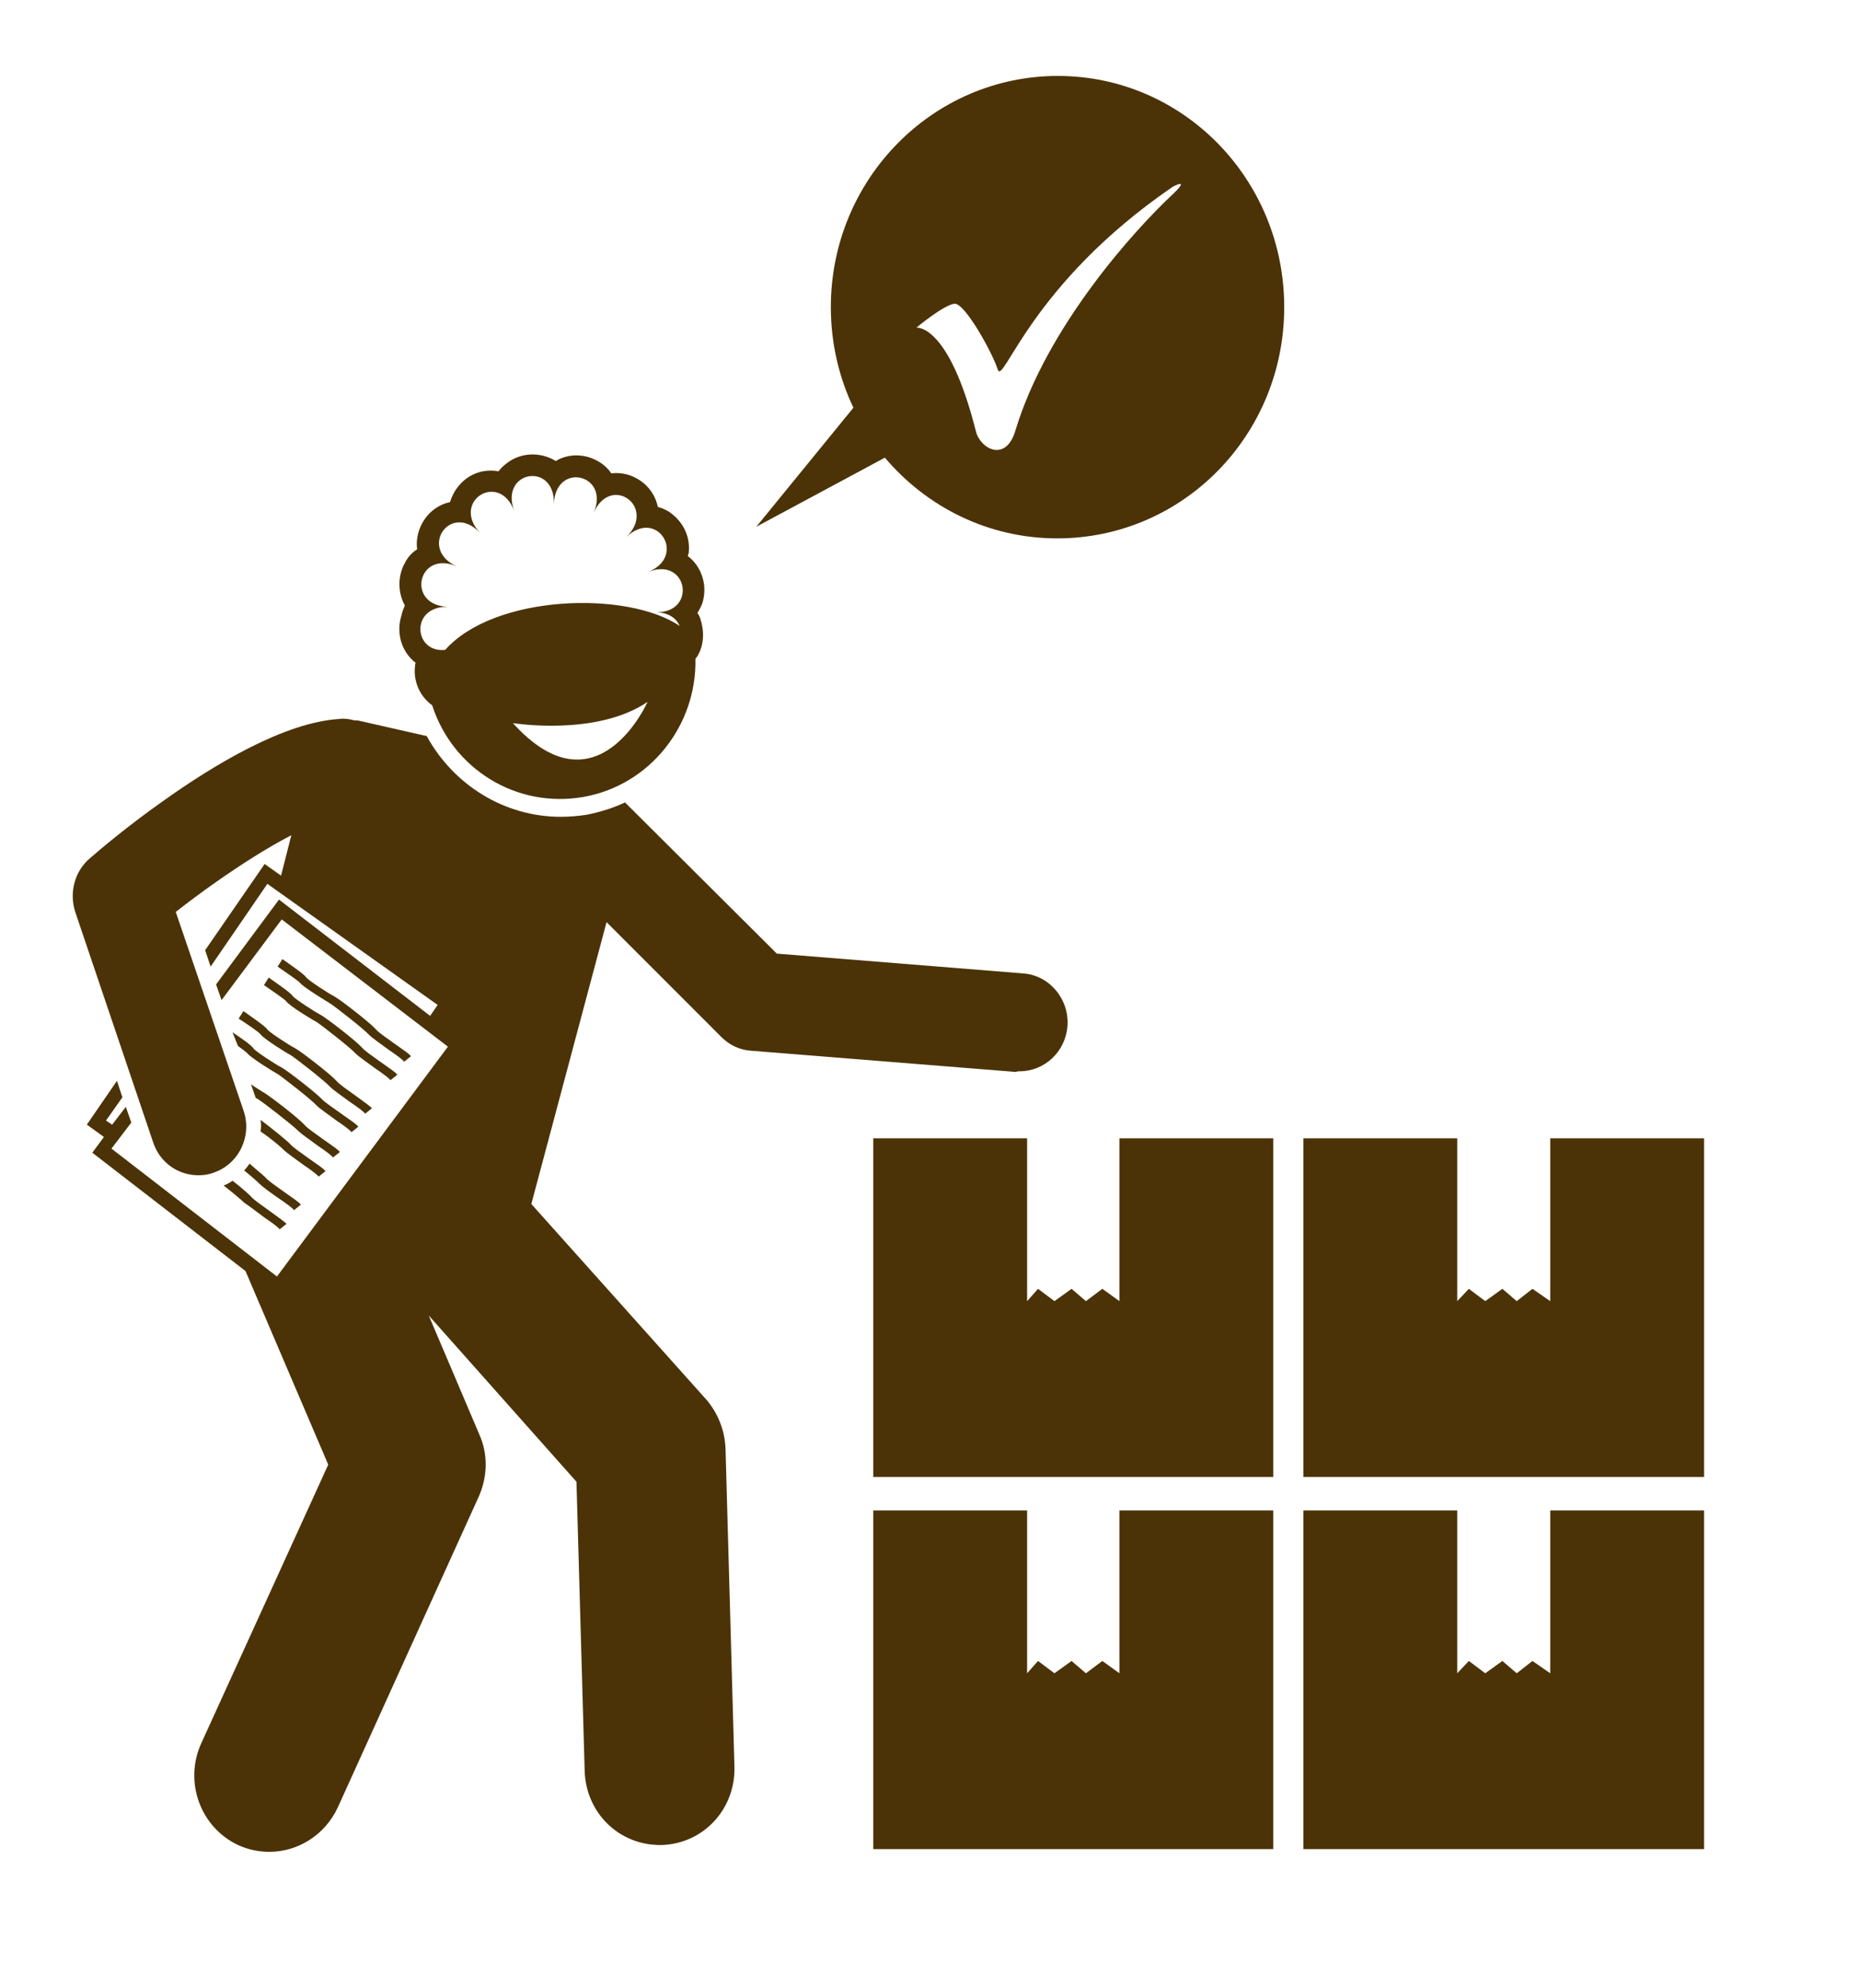 <?xml version="1.0" encoding="utf-8"?>
<!-- Generator: Adobe Illustrator 26.0.1, SVG Export Plug-In . SVG Version: 6.00 Build 0)  -->
<svg version="1.1" id="Layer_1" xmlns="http://www.w3.org/2000/svg" xmlns:xlink="http://www.w3.org/1999/xlink" x="0px" y="0px"
	 viewBox="0 0 272 290.6" style="enable-background:new 0 0 272 290.6;" xml:space="preserve">
<style type="text/css">
	.st0{fill:#4B3307;}
</style>
<g>
	<path class="st0" d="M149.1,156.6c3.6,0,6.7-2.8,7-6.6c0.3-3.9-2.6-7.4-6.4-7.7l-36.1-2.9l-22.2-22.1c-1.7,0.8-3.6,1.4-5.6,1.8
		c-1.3,0.2-2.6,0.3-3.8,0.3c-8.3,0-15.7-4.7-19.6-11.8l-9.7-2.2c-0.3-0.1-0.6-0.1-0.9-0.1c-0.7-0.2-1.5-0.3-2.2-0.2
		c-8,0.5-18.2,6.6-25.9,12.1c-5.1,3.6-9.1,7-10.6,8.3c-2.2,1.9-3,5-2.1,7.8L22.4,167c1,3,3.7,4.8,6.6,4.8c0.8,0,1.5-0.1,2.3-0.4
		c3.7-1.3,5.6-5.4,4.3-9.1l-9.9-29c1.8-1.4,3.8-2.9,5.8-4.3c3.7-2.6,7.6-5.1,11.1-6.9l-1.5,5.9l-2.4-1.7L30,138.9l0.8,2.4l8.3-12.1
		l24.9,17.7l-1.1,1.6l-22.1-17l-9.2,12.4l0.8,2.3l8.8-11.8L65.5,153l-25,33.6l-24.2-18.7l2.9-3.8l-0.8-2.3l-2,2.6l-0.9-0.6l2.4-3.4
		l-0.8-2.4l-4.4,6.4l2.5,1.8l-1.7,2.3l22.4,17.3l12.1,28.3l-18.6,40.8c-2.5,5.6-0.1,12.2,5.4,14.8c1.5,0.7,3.1,1,4.6,1
		c4.1,0,8.1-2.4,10-6.5l20.6-45.4c1.3-2.9,1.4-6.2,0.1-9.1l-7.4-17.4l21.6,24.3l1.2,42.3c0.2,6.1,5,10.8,11,10.8c0.1,0,0.2,0,0.3,0
		c6.1-0.2,10.8-5.3,10.6-11.5l-1.3-46.4c-0.1-2.7-1.1-5.2-2.8-7.2L77.7,176l11-41.2l16.8,16.8c1.2,1.2,2.7,1.9,4.4,2l38.7,3.1
		C148.7,156.6,148.9,156.6,149.1,156.6z"/>
	<path class="st0" d="M60.7,97.3c-0.3,2.3,0.7,4.5,2.5,5.8c3,9.3,12.3,15.1,22.1,13.4c9.7-1.7,16.6-10.4,16.4-20.2
		c0.1-0.1,0.2-0.3,0.3-0.4c1-1.7,1-3.7,0.4-5.5c-0.1-0.3-0.2-0.5-0.4-0.8c0.3-0.5,0.5-0.9,0.7-1.4c0.8-2.5,0-5.3-2.1-6.9
		c0-0.1,0-0.2,0.1-0.4c0.3-2.3-0.7-4.5-2.6-5.9c-0.5-0.4-1.2-0.7-1.9-0.9c-0.3-1.5-1.2-2.9-2.5-3.8c-1.3-0.9-2.8-1.3-4.3-1.1
		c-0.4-0.6-0.9-1.1-1.5-1.5c-1.9-1.3-4.3-1.5-6.3-0.5c-0.1,0.1-0.2,0.1-0.3,0.2C79,66,76.1,66.1,74,67.8c-0.4,0.3-0.8,0.7-1.1,1.1
		c-2.1-0.4-4.3,0.3-5.8,2.1c-0.6,0.7-1,1.5-1.3,2.4c-1.5,0.3-2.9,1.3-3.7,2.5c-0.9,1.3-1.3,2.9-1.1,4.4c-0.8,0.5-1.4,1.2-1.8,2
		c-1.1,2-1,4.4,0,6.2C59,89,58.8,89.5,58.7,90c-0.8,2.5,0,5.3,2.1,6.9c0,0,0,0,0,0C60.7,97,60.7,97.1,60.7,97.3z M94.7,102.6
		c0,0-7.4,16.7-19.7,3.1C75,105.7,87.2,107.7,94.7,102.6z M65.5,88.7c-6.2-0.2-4.4-8.4,1.3-5.9c-5.7-2.6-0.9-9.5,3.4-4.9
		c-4.3-4.6,2.8-9.1,5-3.2c-2.2-5.9,6-7.3,5.8-1c0.2-6.3,8.3-4.4,5.8,1.3c2.5-5.8,9.3-0.9,4.8,3.5c4.5-4.3,8.9,2.8,3.2,5.1
		c5.8-2.3,7.2,6.1,1,5.9c2,0,3.1,0.9,3.6,2c-7.7-5.2-27.1-4.6-34.3,3.5C60.5,95.5,59.9,88.6,65.5,88.7z"/>
	<path class="st0" d="M129.4,66.9c6.1,7.2,15.1,11.8,25.2,11.8c18.4,0,33.2-15.1,33.2-33.8S173,11.1,154.7,11.1
		s-33.2,15.1-33.2,33.8c0,5.3,1.2,10.3,3.3,14.7L110.6,77L129.4,66.9z M139.6,44.4c1.5-0.1,5.5,7.1,6.3,9.6
		c0.8,2.5,4.7-12.4,25.6-26.7c0,0,2.6-1.4,0.1,1c-5.6,5.2-18.5,19.4-23.1,34.6c-1.4,4.8-5.2,2.7-5.8,0.1c-4-15.8-8.7-15.1-8.7-15.1
		S138.1,44.5,139.6,44.4z"/>
	<polygon class="st0" points="127.7,270.3 186.2,270.3 186.2,220.8 163.7,220.8 163.7,244.6 161.2,242.8 158.8,244.6 156.7,242.8 
		154.2,244.6 151.8,242.8 150.2,244.6 150.2,220.8 127.7,220.8 	"/>
	<polygon class="st0" points="249.2,220.8 226.7,220.8 226.7,244.6 224.1,242.8 221.8,244.6 219.7,242.8 217.2,244.6 214.8,242.8 
		213.1,244.6 213.1,220.8 190.6,220.8 190.6,270.3 249.2,270.3 	"/>
	<polygon class="st0" points="161.2,188.4 158.8,190.2 156.7,188.4 154.2,190.2 151.8,188.4 150.2,190.2 150.2,166.4 127.7,166.4 
		127.7,215.9 186.2,215.9 186.2,166.4 163.7,166.4 163.7,190.2 	"/>
	<polygon class="st0" points="190.6,215.9 249.2,215.9 249.2,166.4 226.7,166.4 226.7,190.2 224.1,188.4 221.8,190.2 219.7,188.4 
		217.2,190.2 214.8,188.4 213.1,190.2 213.1,166.4 190.6,166.4 	"/>
	<path class="st0" d="M48.3,146.7c0.5,0.3,4.9,3.7,5.7,4.6c0.5,0.5,1.7,1.3,2.9,2.2c0.9,0.6,2,1.4,2.2,1.7l1-0.8
		c-0.3-0.4-1.1-0.9-2.5-1.9c-1.1-0.8-2.3-1.6-2.7-2.1c-0.9-1-5.3-4.4-6.1-4.8c-0.8-0.4-3.7-2.3-4-2.7c-0.3-0.5-2.4-1.9-3.5-2.7
		l-0.7,1.1c1.3,0.9,2.9,2,3.2,2.3C44.3,144.3,48,146.5,48.3,146.7z"/>
	<path class="st0" d="M46.3,149.4c0.5,0.3,4.9,3.7,5.7,4.6c0.5,0.5,1.7,1.3,2.9,2.2c0.9,0.6,2,1.4,2.2,1.7l1-0.8
		c-0.3-0.4-1.1-0.9-2.5-1.9c-1.1-0.8-2.3-1.6-2.7-2.1c-0.9-1-5.3-4.4-6.1-4.8c-0.8-0.4-3.7-2.3-4-2.7c-0.3-0.5-2.4-1.9-3.5-2.7
		l-0.7,1.1c1.3,0.9,2.9,2,3.2,2.3C42.2,147,45.9,149.2,46.3,149.4z"/>
	<path class="st0" d="M38.1,151.2c0.5,0.7,4.1,2.9,4.5,3.1c0.5,0.3,4.9,3.7,5.7,4.6c0.5,0.5,1.7,1.3,2.9,2.2c0.9,0.6,2,1.4,2.2,1.7
		l1-0.8c-0.3-0.3-1.1-0.9-2.5-1.9c-1.1-0.8-2.3-1.6-2.7-2.1c-0.9-1-5.3-4.4-6.1-4.8c-0.8-0.4-3.7-2.3-4-2.7
		c-0.3-0.5-2.4-1.9-3.5-2.7l-0.7,1.1C36.3,149.8,37.9,150.9,38.1,151.2z"/>
	<path class="st0" d="M34.8,152.9c0.7,0.5,1.2,0.9,1.3,1c0.5,0.7,4.1,2.9,4.5,3.1c0.5,0.3,4.9,3.7,5.7,4.6c0.5,0.5,1.7,1.3,2.9,2.2
		c0.9,0.6,2,1.4,2.2,1.7l1-0.8c-0.3-0.4-1.1-0.9-2.5-1.9c-1.1-0.8-2.3-1.6-2.7-2c-0.9-1-5.3-4.4-6.1-4.8c-0.8-0.4-3.7-2.3-4-2.7
		c-0.3-0.5-1.9-1.6-3.1-2.4L34.8,152.9z"/>
	<path class="st0" d="M43.6,165.3c0.5,0.5,1.7,1.3,2.9,2.2c0.9,0.6,2,1.4,2.2,1.7l1-0.8c-0.3-0.4-1.1-0.9-2.5-1.9
		c-1.1-0.8-2.3-1.6-2.7-2.1c-0.9-1-5.3-4.4-6.1-4.8c-0.3-0.2-1-0.6-1.7-1.1l0.7,2c0.2,0.1,0.4,0.2,0.5,0.3
		C38.3,161,42.7,164.4,43.6,165.3z"/>
	<path class="st0" d="M41.5,168.1c0.5,0.5,1.7,1.3,2.9,2.2c0.9,0.6,2,1.4,2.2,1.7l1-0.8c-0.3-0.4-1.1-0.9-2.5-1.9
		c-1.1-0.8-2.3-1.6-2.7-2.1c-0.6-0.6-2.7-2.3-4.3-3.5c0.1,0.6,0.1,1.1,0,1.7C39.6,166.4,41,167.6,41.5,168.1z"/>
	<path class="st0" d="M40.8,175.2c0.9,0.6,2,1.4,2.2,1.7l1-0.8c-0.3-0.4-1.1-0.9-2.5-1.9c-1.1-0.8-2.3-1.6-2.7-2.1
		c-0.4-0.4-1.3-1.1-2.3-2c-0.3,0.4-0.5,0.7-0.8,1c1,0.8,1.8,1.5,2.2,1.9C38.4,173.5,39.5,174.3,40.8,175.2z"/>
	<path class="st0" d="M38.7,178c0.9,0.6,2,1.4,2.2,1.7l1-0.8c-0.3-0.3-1.1-0.9-2.5-1.9c-1.1-0.8-2.3-1.6-2.7-2.1
		c-0.4-0.4-1.5-1.4-2.7-2.3c-0.4,0.3-0.8,0.5-1.3,0.7c1.3,1,2.6,2.1,3,2.5C36.3,176.2,37.5,177.1,38.7,178z"/>
</g>
</svg>
